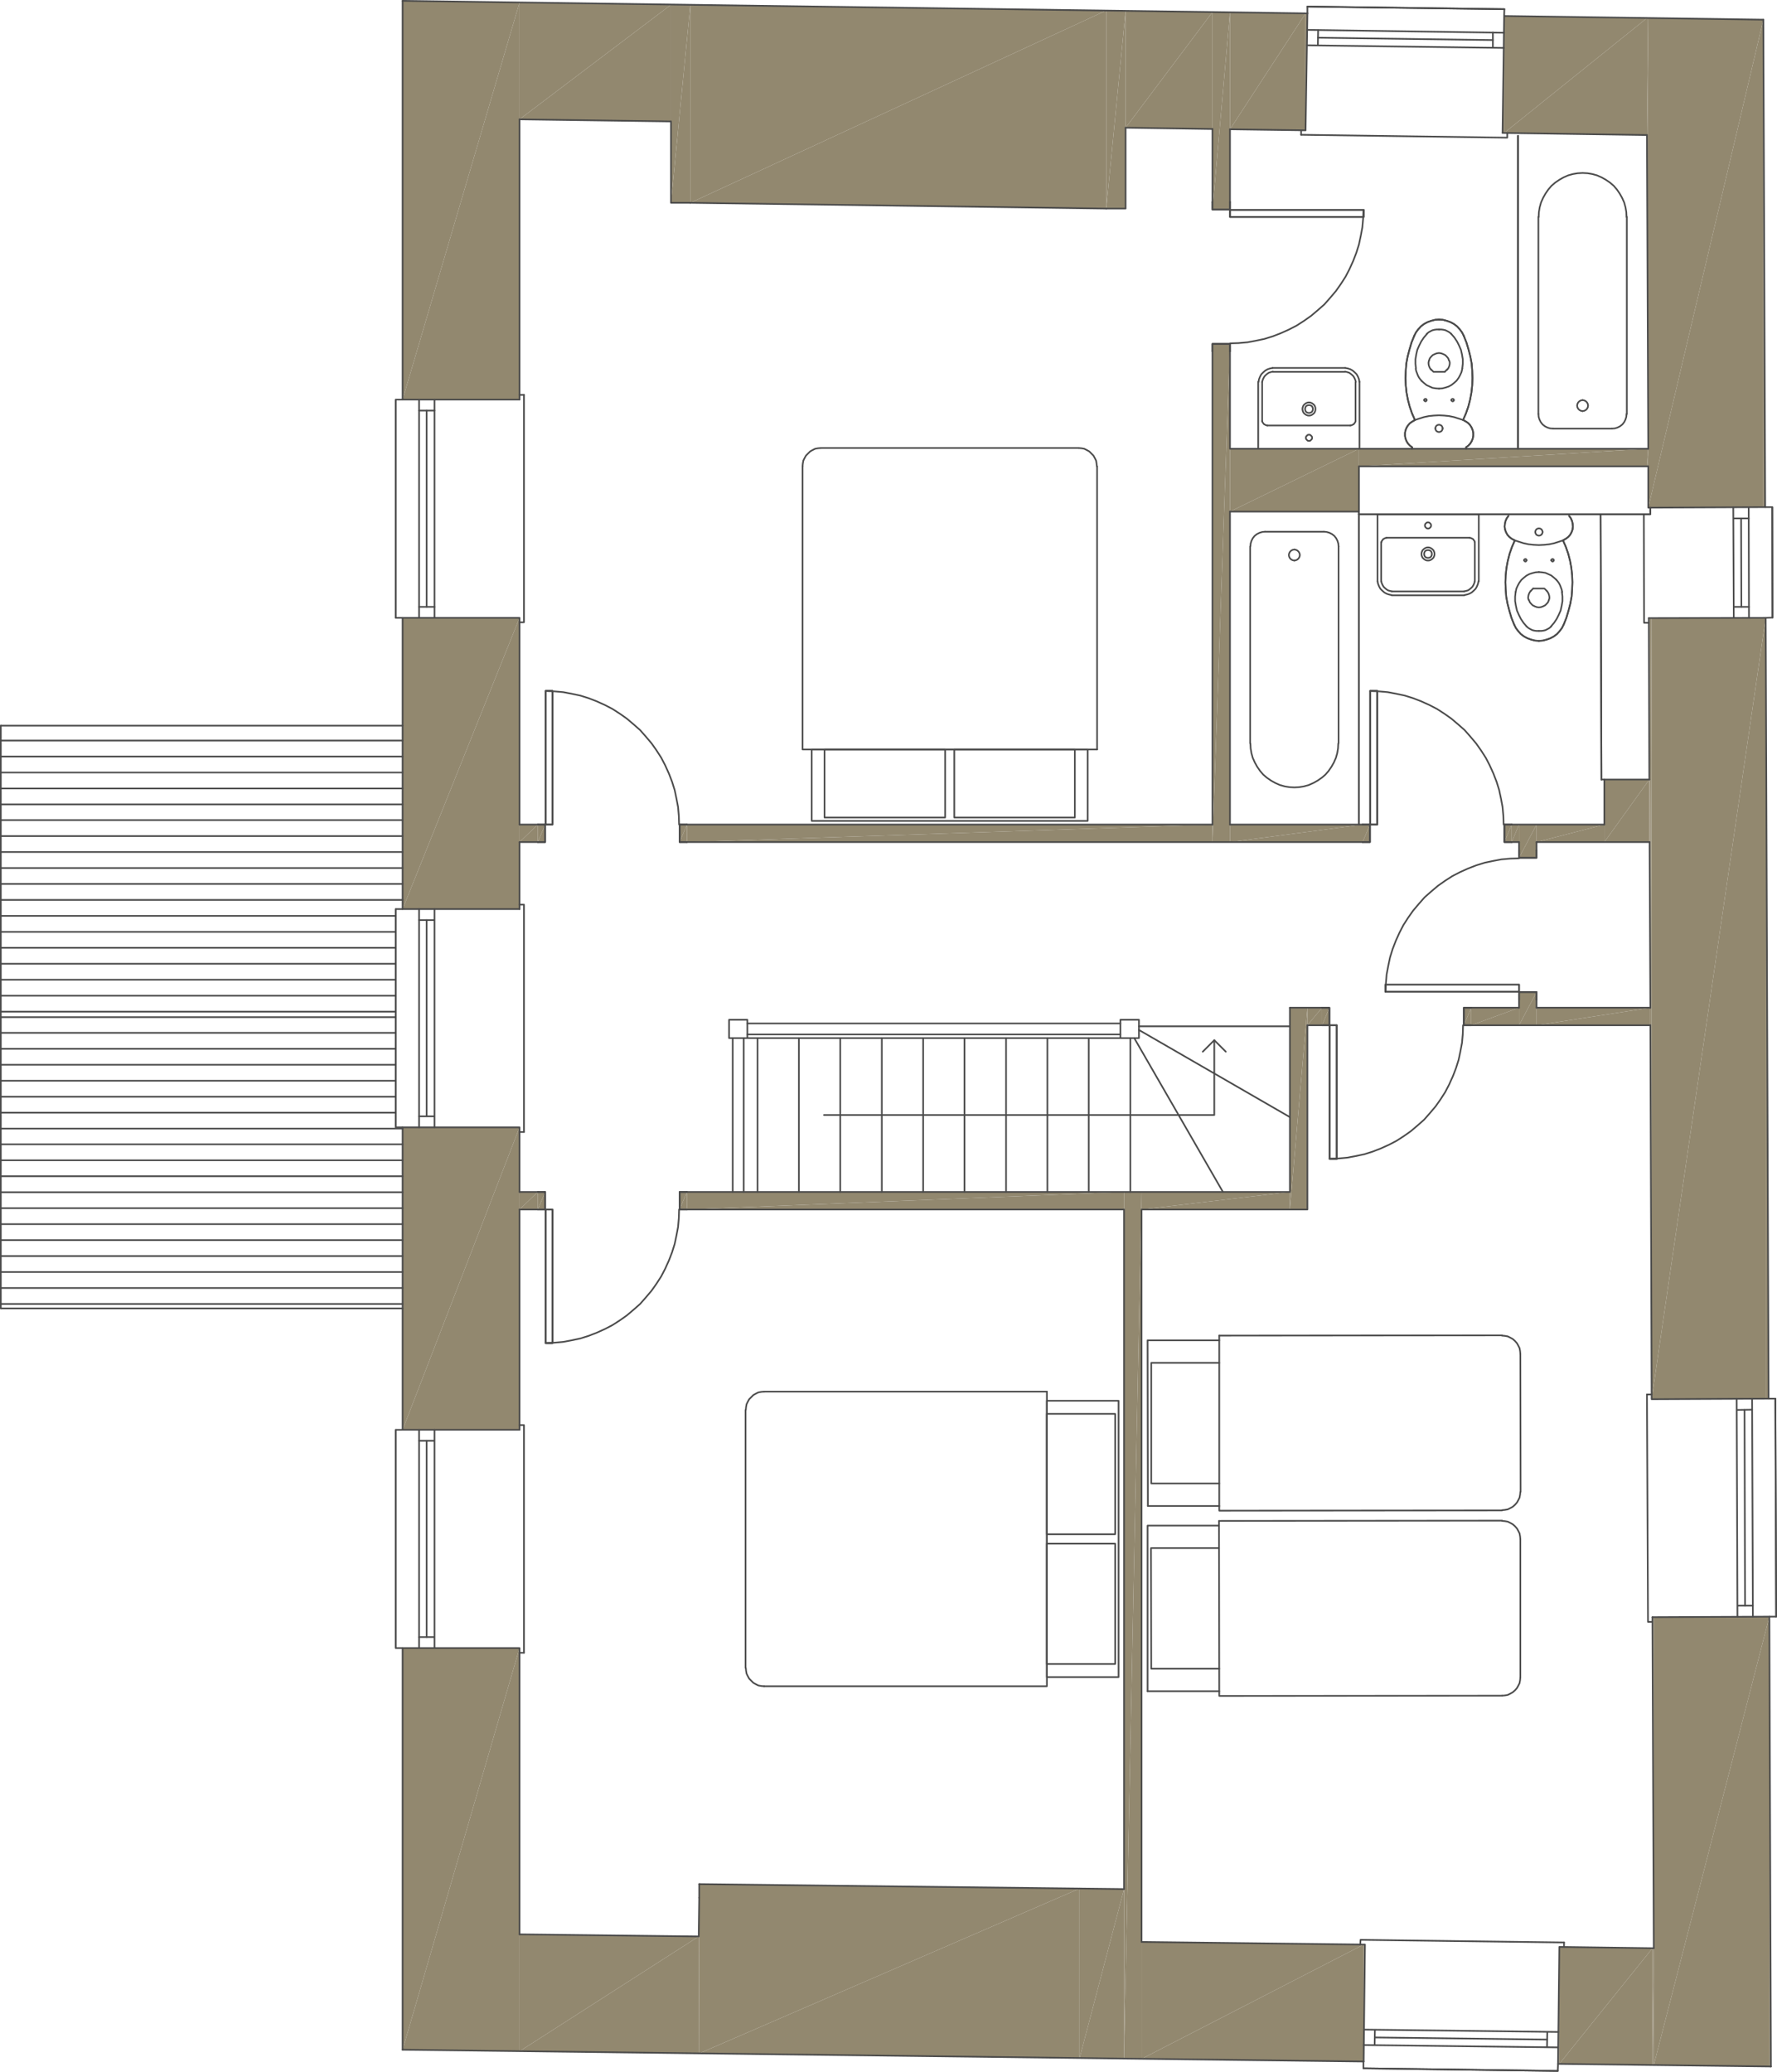 <?xml version="1.0" encoding="UTF-8"?>
<svg xmlns="http://www.w3.org/2000/svg" id="Layer_1" viewBox="0 0 815.19 950.07">
  <defs>
    <style>.cls-1{fill:#92886f;fill-rule:evenodd;}.cls-2{stroke-linejoin:bevel;}.cls-2,.cls-3{fill:none;stroke:#4a4a4a;stroke-linecap:round;stroke-width:.75px;}.cls-3{stroke-linejoin:round;}</style>
  </defs>
  <polyline class="cls-3" points="623.65 205.81 577.21 205.81 577.21 175.09"></polyline>
  <path class="cls-3" d="M619.45,195.13h-38.04M621.85,193.09v-17.88M623.65,205.81v-30.72M583.81,168.73h33.24"></path>
  <polyline class="cls-2" points="619.45 195.13 620.05 195.01 620.53 194.77 621.01 194.53 621.37 194.05 621.73 193.57 621.85 193.09"></polyline>
  <polyline class="cls-2" points="579.01 193.09 579.13 193.57 579.49 194.05 579.85 194.53 580.33 194.77 580.81 195.01 581.41 195.13"></polyline>
  <polyline class="cls-2" points="621.97 175.09 621.73 174.25 621.37 173.41 620.89 172.57 620.29 171.97 619.57 171.37 618.85 170.89 618.01 170.65 617.05 170.41"></polyline>
  <polyline class="cls-2" points="623.65 175.09 623.41 173.89 622.93 172.69 622.33 171.61 621.49 170.77 620.53 169.93 619.45 169.33 618.37 168.97 617.17 168.73"></polyline>
  <polyline class="cls-2" points="583.93 170.41 582.97 170.65 582.13 170.89 581.41 171.37 580.69 171.97 580.09 172.57 579.61 173.41 579.25 174.25 579.01 175.09"></polyline>
  <polyline class="cls-2" points="583.81 168.73 582.61 168.97 581.53 169.33 580.45 169.93 579.49 170.77 578.65 171.61 578.05 172.69 577.57 173.89 577.33 175.09"></polyline>
  <polygon class="cls-2" points="598.69 187.57 598.81 188.29 599.17 188.89 599.77 189.25 600.49 189.37 601.21 189.25 601.81 188.89 602.17 188.29 602.29 187.57 602.17 186.85 601.81 186.25 601.21 185.89 600.49 185.77 599.77 185.89 599.17 186.25 598.81 186.85 598.69 187.57"></polygon>
  <polygon class="cls-2" points="597.49 187.57 597.61 188.41 597.97 189.25 598.57 189.85 599.29 190.33 600.01 190.57 600.97 190.57 601.69 190.33 602.41 189.85 603.01 189.25 603.37 188.41 603.49 187.57 603.37 186.73 603.01 185.89 602.41 185.29 601.69 184.81 600.97 184.57 600.01 184.57 599.29 184.81 598.57 185.29 597.97 185.89 597.61 186.73 597.49 187.57"></polygon>
  <polygon class="cls-2" points="599.05 200.77 599.17 201.37 599.53 201.73 599.89 202.09 600.49 202.21 601.09 202.09 601.45 201.73 601.81 201.37 601.93 200.77 601.81 200.17 601.45 199.81 601.09 199.45 600.49 199.33 599.89 199.45 599.53 199.81 599.17 200.17 599.05 200.77"></polygon>
  <path class="cls-3" d="M617.05,170.53h-33.24M579.01,193.09v-17.88"></path>
  <polyline class="cls-1" points="812.41 947.66 811.69 947.66 811.69 741.37"></polyline>
  <polyline class="cls-1" points="811.33 641.41 810.01 641.41 810.01 283.33"></polyline>
  <polyline class="cls-1" points="809.77 232.57 808.93 232.57 808.93 9.02"></polyline>
  <polyline class="cls-1" points="758.65 741.61 758.65 893.42 758.05 741.61"></polyline>
  <polyline class="cls-1" points="811.69 741.37 758.65 947.06 758.65 741.61"></polyline>
  <polyline class="cls-1" points="811.69 741.37 811.69 947.66 758.65 947.06"></polyline>
  <polyline class="cls-1" points="758.65 893.42 758.05 947.06 758.05 893.42"></polyline>
  <polyline class="cls-1" points="758.65 893.42 758.65 947.06 758.05 947.06"></polyline>
  <polyline class="cls-1" points="810.01 283.33 757.69 641.65 757.69 283.45"></polyline>
  <polyline class="cls-1" points="810.01 283.33 810.01 641.41 757.69 641.65"></polyline>
  <polyline class="cls-1" points="757.69 283.45 757.09 470.17 757.09 283.45"></polyline>
  <polyline class="cls-1" points="757.69 283.45 757.69 641.65 757.09 470.17"></polyline>
  <polyline class="cls-1" points="757.09 283.45 756.73 386.17 756.73 283.45"></polyline>
  <polyline class="cls-1" points="757.09 283.45 757.09 462.13 756.73 386.17"></polyline>
  <polyline class="cls-1" points="756.61 283.45 756.61 357.49 756.37 283.45"></polyline>
  <polyline class="cls-1" points="756.73 283.45 756.61 386.17 756.61 283.45"></polyline>
  <polyline class="cls-1" points="756.73 283.45 756.73 386.17 756.61 386.17"></polyline>
  <polyline class="cls-1" points="808.93 9.02 756.13 232.81 756.13 8.29"></polyline>
  <polyline class="cls-1" points="808.93 9.02 808.93 232.57 756.13 232.81"></polyline>
  <polyline class="cls-1" points="756.13 205.81 755.53 213.85 755.53 205.81"></polyline>
  <polyline class="cls-1" points="756.13 205.81 756.13 213.85 755.53 213.85"></polyline>
  <polyline class="cls-1" points="756.13 8.29 755.53 61.93 755.53 8.29"></polyline>
  <polyline class="cls-1" points="756.13 8.29 756.13 205.81 755.53 61.93"></polyline>
  <polyline class="cls-1" points="756.61 357.49 735.97 386.17 735.97 357.49"></polyline>
  <polyline class="cls-1" points="756.61 357.49 756.61 386.17 735.97 386.17"></polyline>
  <polyline class="cls-1" points="715.33 892.82 715.33 946.46 714.73 946.46"></polyline>
  <polyline class="cls-1" points="758.05 893.42 715.33 946.46 715.33 892.82"></polyline>
  <polyline class="cls-1" points="758.05 893.42 758.05 947.06 715.33 946.46"></polyline>
  <polyline class="cls-1" points="757.09 462.13 704.89 470.17 704.89 462.13"></polyline>
  <polyline class="cls-1" points="757.09 462.13 757.09 470.17 704.89 470.17"></polyline>
  <polyline class="cls-1" points="735.97 378.13 704.89 386.17 704.89 378.13"></polyline>
  <polyline class="cls-1" points="735.97 378.13 735.97 386.17 704.89 386.17"></polyline>
  <polyline class="cls-1" points="704.89 454.93 696.85 470.17 696.85 454.93"></polyline>
  <polyline class="cls-1" points="704.89 454.93 704.89 470.17 696.85 470.17"></polyline>
  <polyline class="cls-1" points="704.89 378.13 696.85 393.37 696.85 378.13"></polyline>
  <polyline class="cls-1" points="704.89 378.13 704.89 393.37 696.85 393.37"></polyline>
  <polyline class="cls-1" points="696.85 378.13 693.49 386.17 693.49 378.13"></polyline>
  <polyline class="cls-1" points="696.85 378.13 696.85 386.17 693.49 386.17"></polyline>
  <polyline class="cls-1" points="693.49 378.13 690.13 386.17 690.13 378.13"></polyline>
  <polyline class="cls-1" points="693.49 378.13 693.49 386.17 690.13 386.17"></polyline>
  <polyline class="cls-1" points="690.01 7.33 690.01 60.97 689.29 60.97"></polyline>
  <polyline class="cls-1" points="755.53 8.29 690.01 60.97 690.01 7.33"></polyline>
  <polyline class="cls-1" points="755.53 8.29 755.53 61.93 690.01 60.97"></polyline>
  <polyline class="cls-1" points="696.85 462.13 674.89 470.17 674.89 462.13"></polyline>
  <polyline class="cls-1" points="696.85 462.13 696.85 470.17 674.89 470.17"></polyline>
  <polyline class="cls-1" points="674.89 462.13 671.53 470.17 671.53 462.13"></polyline>
  <polyline class="cls-1" points="674.89 462.13 674.89 470.17 671.53 470.17"></polyline>
  <polyline class="cls-1" points="626.17 891.74 625.57 945.38 625.57 891.74"></polyline>
  <polyline class="cls-1" points="628.45 378.13 625.09 386.17 625.09 378.13"></polyline>
  <polyline class="cls-1" points="628.45 378.13 628.45 386.17 625.09 386.17"></polyline>
  <polyline class="cls-1" points="755.53 205.81 623.41 213.85 623.41 205.81"></polyline>
  <polyline class="cls-1" points="755.53 205.81 755.53 213.85 623.41 213.85"></polyline>
  <polyline class="cls-1" points="609.85 462.13 606.49 470.17 606.49 462.13"></polyline>
  <polyline class="cls-1" points="609.85 462.13 609.85 470.17 606.49 470.17"></polyline>
  <polyline class="cls-1" points="606.49 462.13 599.77 470.17 599.77 462.13"></polyline>
  <polyline class="cls-1" points="606.49 462.13 606.49 470.17 599.77 470.17"></polyline>
  <polyline class="cls-1" points="599.77 6.14 598.93 59.77 598.93 6.14"></polyline>
  <polyline class="cls-1" points="599.77 462.13 591.73 554.65 591.73 462.13"></polyline>
  <polyline class="cls-1" points="599.77 462.13 599.77 554.65 591.73 554.65"></polyline>
  <polyline class="cls-1" points="625.09 378.13 564.25 386.17 564.25 378.13"></polyline>
  <polyline class="cls-1" points="625.09 378.13 625.09 386.17 564.25 386.17"></polyline>
  <polyline class="cls-1" points="623.41 205.81 564.25 234.61 564.25 205.81"></polyline>
  <polyline class="cls-1" points="623.41 205.81 623.41 234.61 564.25 234.61"></polyline>
  <polyline class="cls-1" points="598.93 6.14 564.25 59.29 564.25 5.66"></polyline>
  <polyline class="cls-1" points="598.93 6.14 598.93 59.77 564.25 59.29"></polyline>
  <polyline class="cls-1" points="564.25 157.69 556.21 386.17 556.21 157.69"></polyline>
  <polyline class="cls-1" points="564.25 157.69 564.25 386.17 556.21 386.17"></polyline>
  <polyline class="cls-1" points="564.25 5.66 556.21 96.13 556.21 5.54"></polyline>
  <polyline class="cls-1" points="564.25 5.66 564.25 96.13 556.21 96.13"></polyline>
  <polyline class="cls-1" points="625.57 891.74 523.69 944.18 523.69 890.54"></polyline>
  <polyline class="cls-1" points="625.57 891.74 625.57 945.38 523.69 944.18"></polyline>
  <polyline class="cls-1" points="591.73 546.61 523.69 554.65 523.69 546.61"></polyline>
  <polyline class="cls-1" points="591.73 546.61 591.73 554.65 523.69 554.65"></polyline>
  <polyline class="cls-1" points="556.21 5.54 516.37 58.57 516.37 4.93"></polyline>
  <polyline class="cls-1" points="556.21 5.54 556.21 59.17 516.37 58.57"></polyline>
  <polyline class="cls-1" points="523.69 546.61 515.65 944.06 515.65 546.61"></polyline>
  <polyline class="cls-1" points="523.69 546.61 523.69 944.18 515.65 944.06"></polyline>
  <polyline class="cls-1" points="516.37 4.93 507.49 95.65 507.49 4.81"></polyline>
  <polyline class="cls-1" points="516.37 4.93 516.37 95.65 507.49 95.65"></polyline>
  <polyline class="cls-1" points="515.65 866.3 495.25 943.82 495.25 866.06"></polyline>
  <polyline class="cls-1" points="515.65 866.3 515.65 944.06 495.25 943.82"></polyline>
  <polyline class="cls-1" points="495.25 866.06 320.77 941.66 320.77 864.02"></polyline>
  <polyline class="cls-1" points="495.25 866.06 495.25 943.82 320.77 941.66"></polyline>
  <polyline class="cls-1" points="320.77 870.26 320.53 941.66 320.53 888.02"></polyline>
  <polyline class="cls-1" points="320.77 870.26 320.77 941.66 320.53 941.66"></polyline>
  <polyline class="cls-1" points="507.49 4.81 316.69 93.01 316.69 2.29"></polyline>
  <polyline class="cls-1" points="507.49 4.81 507.49 95.65 316.69 93.01"></polyline>
  <polyline class="cls-1" points="515.65 546.61 315.13 554.65 315.13 546.61"></polyline>
  <polyline class="cls-1" points="515.65 546.61 515.65 554.65 315.13 554.65"></polyline>
  <polyline class="cls-1" points="556.21 378.13 315.13 386.17 315.13 378.13"></polyline>
  <polyline class="cls-1" points="556.21 378.13 556.21 386.17 315.13 386.17"></polyline>
  <polyline class="cls-1" points="315.13 546.61 311.77 554.65 311.77 546.61"></polyline>
  <polyline class="cls-1" points="315.13 546.61 315.13 554.65 311.77 554.65"></polyline>
  <polyline class="cls-1" points="315.13 378.13 311.77 386.17 311.77 378.13"></polyline>
  <polyline class="cls-1" points="315.13 378.13 315.13 386.17 311.77 386.17"></polyline>
  <polyline class="cls-1" points="316.69 2.29 307.81 93.01 307.81 2.17"></polyline>
  <polyline class="cls-1" points="316.69 2.29 316.69 93.01 307.81 93.01"></polyline>
  <polyline class="cls-1" points="250.09 546.61 246.73 554.65 246.73 546.61"></polyline>
  <polyline class="cls-1" points="250.09 546.61 250.09 554.65 246.73 554.65"></polyline>
  <polyline class="cls-1" points="250.09 378.13 246.73 386.17 246.73 378.13"></polyline>
  <polyline class="cls-1" points="250.09 378.13 250.09 386.17 246.73 386.17"></polyline>
  <polyline class="cls-1" points="320.53 888.02 238.33 940.7 238.33 887.06"></polyline>
  <polyline class="cls-1" points="320.53 888.02 320.53 941.66 238.33 940.7"></polyline>
  <polyline class="cls-1" points="246.73 546.61 238.33 554.65 238.33 546.61"></polyline>
  <polyline class="cls-1" points="246.73 546.61 246.73 554.65 238.33 554.65"></polyline>
  <polyline class="cls-1" points="246.73 378.13 238.33 386.17 238.33 378.13"></polyline>
  <polyline class="cls-1" points="246.73 378.13 246.73 386.17 238.33 386.17"></polyline>
  <polyline class="cls-1" points="307.81 2.17 238.33 54.73 238.33 1.21"></polyline>
  <polyline class="cls-1" points="307.81 2.17 307.81 55.69 238.33 54.73"></polyline>
  <polyline class="cls-1" points="238.33 755.77 184.69 939.98 184.69 755.77"></polyline>
  <polyline class="cls-1" points="238.33 755.77 238.33 940.7 184.69 939.98"></polyline>
  <polyline class="cls-1" points="238.33 516.97 184.69 655.69 184.69 516.97"></polyline>
  <polyline class="cls-1" points="238.33 516.97 238.33 655.69 184.69 655.69"></polyline>
  <polyline class="cls-1" points="238.33 283.33 184.69 416.89 184.69 283.33"></polyline>
  <polyline class="cls-1" points="238.33 283.33 238.33 416.89 184.69 416.89"></polyline>
  <polyline class="cls-1" points="238.33 1.21 184.69 183.25 184.69 .38"></polyline>
  <polyline class="cls-1" points="238.33 1.21 238.33 183.25 184.69 183.25"></polyline>
  <line class="cls-3" x1="755.53" y1="61.93" x2="756.13" y2="205.81"></line>
  <polyline class="cls-3" points="756.13 213.85 756.13 232.81 809.77 232.57 808.93 9.02"></polyline>
  <path class="cls-3" d="M756.73,386.17l.36,75.96M756.37,283.45l.24,74.04"></path>
  <polyline class="cls-3" points="757.09 470.17 757.69 641.65 811.33 641.41 810.01 283.33 756.37 283.45"></polyline>
  <line class="cls-3" x1="758.05" y1="741.61" x2="758.65" y2="893.42"></line>
  <polyline class="cls-3" points="812.41 947.66 811.69 741.37 758.05 741.61"></polyline>
  <polyline class="cls-3" points="238.33 887.06 238.33 755.77 184.69 755.77 184.69 939.98"></polyline>
  <line class="cls-3" x1="238.33" y1="655.69" x2="238.33" y2="554.65"></line>
  <polyline class="cls-3" points="238.33 546.61 238.33 516.97 184.69 516.97 184.69 655.69 238.33 655.69"></polyline>
  <line class="cls-3" x1="238.33" y1="416.89" x2="238.33" y2="386.17"></line>
  <polyline class="cls-3" points="238.33 378.13 238.33 283.33 184.69 283.33 184.69 416.89 238.33 416.89"></polyline>
  <line class="cls-3" x1="238.33" y1="183.25" x2="238.33" y2="54.73"></line>
  <polyline class="cls-3" points="184.69 .38 184.69 183.25 238.33 183.25"></polyline>
  <line class="cls-3" x1="516.37" y1="58.57" x2="556.21" y2="59.17"></line>
  <polyline class="cls-3" points="564.25 59.29 598.93 59.77 599.77 6.14"></polyline>
  <line class="cls-3" x1="689.29" y1="60.97" x2="755.53" y2="61.93"></line>
  <polyline class="cls-3" points="808.93 9.02 690.01 7.33 689.29 60.97"></polyline>
  <path class="cls-3" d="M238.33,54.73l69.48.96M599.77,6.14L184.69.38M316.69,93.01l190.8,2.64"></path>
  <polyline class="cls-3" points="516.37 58.57 516.37 95.65 507.49 95.65"></polyline>
  <polyline class="cls-3" points="307.81 55.69 307.81 93.01 316.69 93.01"></polyline>
  <path class="cls-3" d="M238.33,386.17h8.4M246.73,378.13h-8.4M315.13,386.17h309.96M556.21,378.13h-241.08M625.09,378.13h-60.84M704.89,386.17h51.84M693.49,386.17h3.36M735.97,378.13h-42.48M599.77,470.17h6.72M606.49,462.13h-14.76M674.89,470.17h82.2M696.85,462.13h-21.96M757.09,462.13h-52.2M184.69,939.98l440.88,5.4M320.77,870.26l-.24,17.76M495.25,866.06l-174.48-2.04M320.53,888.02l-82.2-.96"></path>
  <path class="cls-3" d="M522.49,470.65h69.24M341.17,546.61v-70.56M336.13,546.61v-70.56"></path>
  <path class="cls-3" d="M756.13,205.81h-191.88M623.41,213.85h132.72M556.21,59.17v33.48M564.25,92.65v-33.36M556.21,161.05v217.08M564.25,205.81v-44.76M564.25,378.13v-143.52M523.69,890.54v-335.88M515.65,554.65v311.64M591.73,546.61h-276.6M523.69,554.65h76.08M315.13,554.65h200.52M246.73,546.61h-8.4M238.33,554.65h8.4M599.77,554.65v-84.48M591.73,462.13v84.48M704.89,462.13v-3.72M696.85,458.41v3.72M704.89,390.01v-3.84M696.85,386.17v3.84"></path>
  <rect class="cls-3" x="564.25" y="96.25" width="61.32" height="3.24"></rect>
  <polyline class="cls-3" points="564.25 157.45 568.21 157.33 572.29 156.97 576.13 156.25 580.09 155.41 583.93 154.21 587.65 152.77 591.37 151.09 594.85 149.29 598.21 147.13 601.45 144.85 604.57 142.21 607.57 139.57 610.21 136.57 612.85 133.45 615.13 130.21 617.29 126.85 619.09 123.37 620.77 119.65 622.21 115.93 623.41 112.09 624.25 108.13 624.97 104.29 625.33 100.21 625.45 96.25"></polyline>
  <rect class="cls-3" x="564.25" y="96.25" width="61.32" height="3.24"></rect>
  <polyline class="cls-3" points="564.25 161.05 564.25 157.69 556.21 157.69 556.21 161.05"></polyline>
  <polyline class="cls-3" points="556.21 92.65 556.21 96.13 564.25 96.13 564.25 92.65"></polyline>
  <polyline class="cls-3" points="564.25 96.13 556.21 96.13 556.21 92.65"></polyline>
  <line class="cls-3" x1="564.25" y1="92.65" x2="564.25" y2="96.13"></line>
  <polyline class="cls-3" points="564.25 157.69 556.21 157.69 556.21 161.05"></polyline>
  <line class="cls-3" x1="564.25" y1="161.05" x2="564.25" y2="157.69"></line>
  <rect class="cls-3" x="628.57" y="316.81" width="3.24" height="61.32"></rect>
  <polyline class="cls-3" points="689.77 378.13 689.65 374.17 689.29 370.09 688.57 366.25 687.73 362.29 686.53 358.45 685.09 354.73 683.41 351.01 681.61 347.53 679.45 344.17 677.17 340.93 674.53 337.81 671.89 334.81 668.89 332.17 665.77 329.53 662.53 327.25 659.17 325.09 655.69 323.29 651.97 321.61 648.25 320.17 644.41 318.97 640.45 318.13 636.61 317.41 632.53 317.05 628.57 316.93"></polyline>
  <rect class="cls-3" x="628.57" y="316.81" width="3.24" height="61.32"></rect>
  <polyline class="cls-3" points="693.49 378.13 690.13 378.13 690.13 386.17 693.49 386.17"></polyline>
  <polyline class="cls-3" points="625.09 386.17 628.45 386.17 628.45 378.13 625.09 378.13"></polyline>
  <polyline class="cls-3" points="628.45 378.13 628.45 386.17 625.09 386.17"></polyline>
  <line class="cls-3" x1="625.09" y1="378.13" x2="628.45" y2="378.13"></line>
  <polyline class="cls-3" points="690.13 378.13 690.13 386.17 693.49 386.17"></polyline>
  <line class="cls-3" x1="693.49" y1="378.13" x2="690.13" y2="378.13"></line>
  <line class="cls-3" x1="613.21" y1="531.49" x2="613.21" y2="470.17"></line>
  <line class="cls-3" x1="613.21" y1="470.17" x2="609.97" y2="470.17"></line>
  <polyline class="cls-3" points="609.97 470.17 609.97 531.49 613.21 531.49"></polyline>
  <polyline class="cls-3" points="609.97 531.37 613.93 531.25 618.01 530.89 621.85 530.17 625.81 529.33 629.65 528.13 633.37 526.69 637.09 525.01 640.57 523.21 643.93 521.05 647.17 518.77 650.29 516.13 653.29 513.49 655.93 510.49 658.57 507.37 660.85 504.13 663.01 500.77 664.81 497.29 666.49 493.57 667.93 489.85 669.13 486.01 669.97 482.05 670.69 478.21 671.05 474.13 671.17 470.17"></polyline>
  <rect class="cls-3" x="609.97" y="470.17" width="3.24" height="61.32"></rect>
  <polyline class="cls-3" points="606.49 470.17 609.85 470.17 609.85 462.13 606.49 462.13"></polyline>
  <polyline class="cls-3" points="674.89 462.13 671.53 462.13 671.53 470.17 674.89 470.17"></polyline>
  <polyline class="cls-3" points="609.85 470.17 609.85 462.13 606.49 462.13"></polyline>
  <line class="cls-3" x1="606.49" y1="470.17" x2="609.85" y2="470.17"></line>
  <polyline class="cls-3" points="671.53 470.17 671.53 462.13 674.89 462.13"></polyline>
  <line class="cls-3" x1="674.89" y1="470.17" x2="671.53" y2="470.17"></line>
  <rect class="cls-3" x="250.33" y="316.81" width="3.12" height="61.32"></rect>
  <polyline class="cls-3" points="311.53 378.13 311.41 374.17 311.05 370.09 310.33 366.25 309.49 362.29 308.29 358.45 306.85 354.73 305.17 351.01 303.37 347.53 301.21 344.17 298.93 340.93 296.29 337.81 293.65 334.81 290.65 332.17 287.53 329.53 284.29 327.25 280.93 325.09 277.45 323.29 273.73 321.61 270.01 320.17 266.17 318.97 262.21 318.13 258.37 317.41 254.29 317.05 250.33 316.93"></polyline>
  <rect class="cls-3" x="250.33" y="316.81" width="3.12" height="61.32"></rect>
  <polyline class="cls-3" points="315.13 378.13 311.77 378.13 311.77 386.17 315.13 386.17"></polyline>
  <polyline class="cls-3" points="246.73 386.17 250.09 386.17 250.09 378.13 246.73 378.13"></polyline>
  <polyline class="cls-3" points="250.09 378.13 250.09 386.17 246.73 386.17"></polyline>
  <line class="cls-3" x1="246.73" y1="378.13" x2="250.09" y2="378.13"></line>
  <polyline class="cls-3" points="311.77 378.13 311.77 386.17 315.13 386.17"></polyline>
  <line class="cls-3" x1="315.13" y1="378.13" x2="311.77" y2="378.13"></line>
  <rect class="cls-3" x="250.33" y="554.65" width="3.12" height="61.32"></rect>
  <polyline class="cls-3" points="250.33 615.85 254.29 615.73 258.37 615.37 262.21 614.65 266.17 613.81 270.01 612.61 273.73 611.17 277.45 609.49 280.93 607.69 284.29 605.53 287.53 603.25 290.65 600.61 293.65 597.97 296.29 594.97 298.93 591.85 301.21 588.61 303.37 585.25 305.17 581.77 306.85 578.05 308.29 574.33 309.49 570.49 310.33 566.53 311.05 562.69 311.41 558.61 311.53 554.65"></polyline>
  <rect class="cls-3" x="250.33" y="554.65" width="3.12" height="61.32"></rect>
  <polyline class="cls-3" points="246.73 554.65 250.09 554.65 250.09 546.61 246.73 546.61"></polyline>
  <polyline class="cls-3" points="315.13 546.61 311.77 546.61 311.77 554.65 315.13 554.65"></polyline>
  <polyline class="cls-3" points="250.09 554.65 250.09 546.61 246.73 546.61"></polyline>
  <line class="cls-3" x1="246.73" y1="554.65" x2="250.09" y2="554.65"></line>
  <polyline class="cls-3" points="311.77 554.65 311.77 546.61 315.13 546.61"></polyline>
  <line class="cls-3" x1="315.13" y1="554.65" x2="311.77" y2="554.65"></line>
  <polyline class="cls-3" points="564.25 234.61 623.41 234.61 623.41 213.85"></polyline>
  <polyline class="cls-3" points="756.61 357.49 735.97 357.49 735.97 378.13"></polyline>
  <line class="cls-3" x1="623.41" y1="378.13" x2="623.41" y2="235.81"></line>
  <polyline class="cls-2" points="593.77 252.01 593.05 252.13 592.33 252.49 591.73 253.09 591.37 253.81 591.25 254.53 591.37 255.25 591.73 255.97 592.33 256.57 593.05 256.93 593.77 257.05"></polyline>
  <polyline class="cls-2" points="593.77 257.05 594.49 256.93 595.21 256.57 595.81 255.97 596.17 255.25 596.29 254.53 596.17 253.81 595.81 253.09 595.21 252.49 594.49 252.13 593.77 252.01"></polyline>
  <polyline class="cls-2" points="580.33 243.85 579.01 243.97 577.81 244.33 576.61 244.93 575.53 245.77 574.69 246.85 574.09 248.05 573.73 249.25 573.61 250.57"></polyline>
  <line class="cls-3" x1="580.33" y1="243.85" x2="607.33" y2="243.85"></line>
  <polyline class="cls-2" points="614.05 250.57 613.93 249.25 613.57 248.05 612.97 246.85 612.13 245.77 611.05 244.93 609.85 244.33 608.65 243.97 607.33 243.85"></polyline>
  <path class="cls-3" d="M573.49,340.93v-90.36M614.05,250.57v90.36"></path>
  <polyline class="cls-2" points="573.61 340.93 573.73 343.21 574.09 345.37 574.69 347.53 575.65 349.69 576.73 351.61 578.05 353.53 579.49 355.21 581.17 356.65 583.09 357.97 585.01 359.05 587.17 360.01 589.33 360.61 591.49 360.97 593.77 361.09 596.05 360.97 598.21 360.61 600.37 360.01 602.53 359.05 604.45 357.97 606.37 356.65 608.05 355.21 609.49 353.53 610.81 351.61 611.89 349.69 612.85 347.53 613.45 345.37 613.81 343.21 613.93 340.93"></polyline>
  <path class="cls-3" d="M696.37,62.29v143.52M623.41,378.13v-142.32"></path>
  <polyline class="cls-2" points="726.01 188.53 726.73 188.41 727.45 188.05 728.05 187.45 728.41 186.73 728.53 186.01 728.41 185.29 728.05 184.57 727.45 183.97 726.73 183.61 726.01 183.49"></polyline>
  <polyline class="cls-2" points="726.01 183.49 725.29 183.61 724.57 183.97 723.97 184.57 723.61 185.29 723.49 186.01 723.61 186.73 723.97 187.45 724.57 188.05 725.29 188.41 726.01 188.53"></polyline>
  <polyline class="cls-2" points="739.45 196.57 740.77 196.45 741.97 196.09 743.17 195.49 744.25 194.65 745.09 193.57 745.69 192.37 746.05 191.17 746.17 189.85"></polyline>
  <line class="cls-3" x1="739.45" y1="196.57" x2="712.45" y2="196.57"></line>
  <polyline class="cls-2" points="705.73 189.85 705.85 191.17 706.21 192.37 706.81 193.57 707.65 194.65 708.73 195.49 709.93 196.09 711.13 196.45 712.45 196.57"></polyline>
  <path class="cls-3" d="M746.29,99.49v90.36M705.73,189.85v-90.36"></path>
  <polyline class="cls-2" points="746.17 99.49 746.05 97.21 745.69 95.05 745.09 92.89 744.13 90.73 743.05 88.81 741.73 86.89 740.29 85.21 738.61 83.77 736.69 82.45 734.77 81.37 732.61 80.41 730.45 79.81 728.29 79.45 726.01 79.33 723.73 79.45 721.57 79.81 719.41 80.41 717.25 81.37 715.33 82.45 713.41 83.77 711.73 85.21 710.29 86.89 708.97 88.81 707.89 90.73 706.93 92.89 706.33 95.05 705.97 97.21 705.85 99.49"></polyline>
  <line class="cls-3" x1="696.37" y1="62.29" x2="696.37" y2="205.81"></line>
  <polyline class="cls-2" points="712.81 256.93 712.69 256.57 712.57 256.45 712.21 256.33 711.97 256.45 711.73 256.57 711.61 256.93"></polyline>
  <polyline class="cls-2" points="711.61 256.93 711.73 257.17 711.97 257.41 712.21 257.53 712.57 257.41 712.69 257.17 712.81 256.93"></polyline>
  <polyline class="cls-2" points="699.13 256.93 699.25 257.17 699.49 257.41 699.73 257.53 700.09 257.41 700.21 257.17 700.33 256.93"></polyline>
  <polyline class="cls-2" points="700.33 256.93 700.21 256.57 700.09 256.45 699.73 256.33 699.49 256.45 699.25 256.57 699.13 256.93"></polyline>
  <polyline class="cls-2" points="704.29 243.97 704.41 244.57 704.77 245.17 705.37 245.53 705.97 245.65 706.57 245.53 707.17 245.17 707.53 244.57 707.65 243.97"></polyline>
  <polyline class="cls-2" points="707.65 243.97 707.53 243.37 707.17 242.77 706.57 242.41 705.97 242.29 705.37 242.41 704.77 242.77 704.41 243.37 704.29 243.97"></polyline>
  <polyline class="cls-2" points="694.93 247.81 693.61 250.81 692.53 253.93 691.69 257.17 691.09 260.41 690.73 263.77 690.61 267.01 690.73 270.37 690.97 273.61 691.57 276.85 692.41 280.09 693.37 283.33 694.57 286.33"></polyline>
  <polyline class="cls-2" points="694.57 286.33 695.41 288.01 696.49 289.45 697.69 290.77 699.13 291.85 700.69 292.69 702.37 293.29 704.17 293.77 705.97 293.89"></polyline>
  <polyline class="cls-2" points="705.97 293.89 707.77 293.77 709.57 293.29 711.25 292.69 712.81 291.85 714.25 290.77 715.45 289.45 716.53 288.01 717.37 286.33"></polyline>
  <polyline class="cls-2" points="717.37 286.33 718.57 283.33 719.53 280.09 720.37 276.85 720.97 273.61 721.21 270.37 721.33 267.01 721.21 263.77 720.85 260.41 720.25 257.17 719.41 253.93 718.33 250.81 717.01 247.81"></polyline>
  <polyline class="cls-2" points="717.13 247.69 718.33 247.09 719.41 246.25 720.25 245.29 720.97 244.09 721.33 242.89 721.57 241.57 721.45 240.25 721.21 238.93 720.61 237.73 719.89 236.65"></polyline>
  <polyline class="cls-2" points="691.93 236.65 691.21 237.73 690.61 238.93 690.37 240.25 690.25 241.57 690.49 242.89 690.85 244.09 691.57 245.29 692.41 246.25 693.49 247.09 694.69 247.69"></polyline>
  <polyline class="cls-2" points="700.33 287.29 701.17 288.01 702.01 288.49 702.97 288.97 703.93 289.21 704.89 289.33 705.97 289.33"></polyline>
  <polyline class="cls-2" points="705.97 289.33 707.05 289.33 708.01 289.21 708.97 288.97 709.93 288.49 710.77 288.01 711.61 287.29"></polyline>
  <polyline class="cls-2" points="711.49 287.29 712.93 285.61 714.13 283.81 715.09 281.89 715.93 279.97 716.41 277.81 716.77 275.65 716.77 273.61 716.53 271.45"></polyline>
  <polyline class="cls-2" points="716.65 271.45 716.41 270.37 716.05 269.41 715.69 268.45 715.21 267.49 714.61 266.65 713.89 265.81"></polyline>
  <polyline class="cls-2" points="713.89 265.81 712.81 264.85 711.61 263.89 710.29 263.29 708.97 262.69 707.41 262.45 705.97 262.33"></polyline>
  <polyline class="cls-2" points="705.97 262.33 704.41 262.45 702.97 262.81 701.53 263.29 700.21 264.01 699.01 264.97 697.93 265.93 696.97 267.25 696.25 268.57 695.65 269.89 695.29 271.45"></polyline>
  <polyline class="cls-2" points="695.29 271.45 695.05 273.61 695.05 275.65 695.41 277.81 695.89 279.97 696.73 281.89 697.69 283.81 698.89 285.61 700.33 287.29"></polyline>
  <polyline class="cls-2" points="717.37 286.33 718.57 283.33 719.53 280.09 720.37 276.85 720.97 273.61 721.21 270.37 721.33 267.01 721.21 263.77 720.85 260.41 720.25 257.17 719.41 253.93 718.33 250.81 717.01 247.81"></polyline>
  <polyline class="cls-2" points="705.97 293.89 707.77 293.77 709.57 293.29 711.25 292.69 712.81 291.85 714.25 290.77 715.45 289.45 716.53 288.01 717.37 286.33"></polyline>
  <polyline class="cls-2" points="694.57 286.33 695.41 288.01 696.49 289.45 697.69 290.77 699.13 291.85 700.69 292.69 702.37 293.29 704.17 293.77 705.97 293.89"></polyline>
  <polyline class="cls-2" points="694.93 247.81 693.61 250.81 692.53 253.93 691.69 257.17 691.09 260.41 690.73 263.77 690.61 267.01 690.73 270.37 690.97 273.61 691.57 276.85 692.41 280.09 693.37 283.33 694.57 286.33"></polyline>
  <polyline class="cls-2" points="717.37 247.57 718.45 246.97 719.53 246.13 720.37 245.17 720.97 243.97 721.45 242.77 721.57 241.45 721.45 240.13 721.09 238.81 720.61 237.61 719.77 236.53"></polyline>
  <polyline class="cls-2" points="694.57 247.69 696.73 248.41 699.01 249.13 701.29 249.61 703.57 249.85 705.97 249.97 708.37 249.85 710.65 249.61 712.93 249.13 715.21 248.41 717.37 247.69"></polyline>
  <polyline class="cls-2" points="692.05 236.53 691.21 237.61 690.73 238.81 690.37 240.13 690.25 241.45 690.37 242.77 690.85 243.97 691.45 245.17 692.29 246.13 693.37 246.97 694.45 247.57"></polyline>
  <line class="cls-3" x1="702.25" y1="270.97" x2="703.33" y2="269.89"></line>
  <polyline class="cls-2" points="702.25 270.97 701.77 271.57 701.41 272.29 701.17 273.01 701.05 273.73 701.05 274.45 701.29 275.17"></polyline>
  <polyline class="cls-2" points="701.41 275.17 701.77 276.13 702.37 276.85 703.09 277.57 704.05 278.05 705.01 278.41 705.97 278.53 706.93 278.41 707.89 278.05 708.85 277.57 709.57 276.85 710.17 276.13 710.53 275.17"></polyline>
  <polyline class="cls-2" points="710.53 275.17 710.77 274.45 710.77 273.73 710.65 273.01 710.41 272.29 710.05 271.57 709.57 270.97"></polyline>
  <polyline class="cls-3" points="709.57 270.97 708.49 269.89 703.33 269.89"></polyline>
  <polyline class="cls-2" points="653.29 183.49 653.41 183.73 653.65 183.97 653.89 184.09 654.25 183.97 654.37 183.73 654.49 183.49"></polyline>
  <polyline class="cls-2" points="654.49 183.49 654.37 183.13 654.25 183.01 653.89 182.89 653.65 183.01 653.41 183.13 653.29 183.49"></polyline>
  <polyline class="cls-2" points="666.97 183.49 666.85 183.13 666.73 183.01 666.37 182.89 666.13 183.01 665.89 183.13 665.77 183.49"></polyline>
  <polyline class="cls-2" points="665.77 183.49 665.89 183.73 666.13 183.97 666.37 184.09 666.73 183.97 666.85 183.73 666.97 183.49"></polyline>
  <polyline class="cls-2" points="661.81 196.45 661.69 195.85 661.33 195.25 660.73 194.89 660.13 194.77 659.53 194.89 658.93 195.25 658.57 195.85 658.45 196.45"></polyline>
  <polyline class="cls-2" points="658.45 196.45 658.57 197.05 658.93 197.65 659.53 198.01 660.13 198.13 660.73 198.01 661.33 197.65 661.69 197.05 661.81 196.45"></polyline>
  <polyline class="cls-2" points="671.17 192.61 672.49 189.61 673.57 186.49 674.41 183.25 675.01 180.01 675.37 176.65 675.49 173.41 675.37 170.05 675.13 166.81 674.53 163.57 673.69 160.33 672.73 157.09 671.53 154.09"></polyline>
  <polyline class="cls-2" points="671.53 154.09 670.69 152.41 669.61 150.97 668.41 149.65 666.97 148.57 665.41 147.73 663.73 147.13 661.93 146.65 660.13 146.53"></polyline>
  <polyline class="cls-2" points="660.13 146.53 658.33 146.65 656.53 147.13 654.85 147.73 653.29 148.57 651.85 149.65 650.65 150.97 649.57 152.41 648.73 154.09"></polyline>
  <polyline class="cls-2" points="648.73 154.09 647.53 157.09 646.57 160.33 645.73 163.57 645.13 166.81 644.89 170.05 644.77 173.41 644.89 176.65 645.25 180.01 645.85 183.25 646.69 186.49 647.77 189.61 649.09 192.61"></polyline>
  <polyline class="cls-2" points="648.97 192.73 647.89 193.33 646.81 194.05 645.97 195.01 645.25 196.09 644.77 197.29 644.53 198.49 644.53 199.81 644.77 201.13 645.25 202.33 645.85 203.41 646.81 204.37 647.77 205.09"></polyline>
  <path class="cls-3" d="M672.61,205.81v-.72M647.77,205.09v.72"></path>
  <polyline class="cls-2" points="672.61 205.09 673.57 204.37 674.53 203.41 675.13 202.33 675.61 201.13 675.85 199.81 675.85 198.49 675.61 197.29 675.13 196.09 674.41 195.01 673.57 194.05 672.49 193.33 671.41 192.73"></polyline>
  <polyline class="cls-2" points="665.77 153.13 664.93 152.41 664.09 151.93 663.13 151.45 662.17 151.21 661.21 151.09 660.13 151.09"></polyline>
  <polyline class="cls-2" points="660.13 151.09 659.05 151.09 658.09 151.21 657.13 151.45 656.17 151.93 655.33 152.41 654.49 153.13"></polyline>
  <polyline class="cls-2" points="654.61 153.13 653.17 154.81 651.97 156.61 651.01 158.53 650.17 160.45 649.69 162.61 649.33 164.77 649.33 166.81 649.57 168.97"></polyline>
  <polyline class="cls-2" points="649.45 169.09 649.69 170.17 650.05 171.13 650.41 172.09 650.89 173.05 651.49 173.89 652.21 174.73"></polyline>
  <polyline class="cls-2" points="652.21 174.73 653.29 175.69 654.49 176.65 655.81 177.25 657.13 177.85 658.69 178.09 660.13 178.21"></polyline>
  <polyline class="cls-2" points="660.13 178.21 661.69 178.09 663.13 177.73 664.57 177.25 665.89 176.53 667.09 175.57 668.17 174.61 669.13 173.29 669.85 171.97 670.45 170.65 670.81 169.09"></polyline>
  <polyline class="cls-2" points="670.81 168.97 671.05 166.81 671.05 164.77 670.69 162.61 670.21 160.45 669.37 158.53 668.41 156.61 667.21 154.81 665.77 153.13"></polyline>
  <polyline class="cls-2" points="648.73 154.09 647.53 157.09 646.57 160.33 645.73 163.57 645.13 166.81 644.89 170.05 644.77 173.41 644.89 176.65 645.25 180.01 645.85 183.25 646.69 186.49 647.77 189.61 649.09 192.61"></polyline>
  <polyline class="cls-2" points="660.13 146.53 658.33 146.65 656.53 147.13 654.85 147.73 653.29 148.57 651.85 149.65 650.65 150.97 649.57 152.41 648.73 154.09"></polyline>
  <polyline class="cls-2" points="671.53 154.09 670.69 152.41 669.61 150.97 668.41 149.65 666.97 148.57 665.41 147.73 663.73 147.13 661.93 146.65 660.13 146.53"></polyline>
  <polyline class="cls-2" points="671.17 192.61 672.49 189.61 673.57 186.49 674.41 183.25 675.01 180.01 675.37 176.65 675.49 173.41 675.37 170.05 675.13 166.81 674.53 163.57 673.69 160.33 672.73 157.09 671.53 154.09"></polyline>
  <path class="cls-3" d="M647.77,205.09v.72M672.61,205.81v-.72"></path>
  <polyline class="cls-2" points="648.73 192.85 647.65 193.45 646.69 194.17 645.85 195.13 645.25 196.21 644.77 197.41 644.53 198.61 644.53 199.93 644.77 201.13 645.25 202.33 645.97 203.41 646.81 204.37 647.77 205.09"></polyline>
  <polyline class="cls-2" points="671.53 192.73 669.37 192.01 667.09 191.29 664.81 190.81 662.53 190.57 660.13 190.45 657.73 190.57 655.45 190.81 653.17 191.29 650.89 192.01 648.73 192.73"></polyline>
  <polyline class="cls-2" points="672.61 205.09 673.57 204.37 674.41 203.41 675.13 202.33 675.61 201.13 675.85 199.93 675.85 198.61 675.61 197.41 675.13 196.21 674.53 195.13 673.69 194.17 672.73 193.45 671.65 192.85"></polyline>
  <line class="cls-3" x1="663.85" y1="169.45" x2="662.77" y2="170.53"></line>
  <polyline class="cls-2" points="663.85 169.57 664.33 168.97 664.69 168.25 664.93 167.53 665.05 166.81 665.05 166.09 664.81 165.37"></polyline>
  <polyline class="cls-2" points="664.69 165.25 664.33 164.29 663.73 163.57 663.01 162.85 662.05 162.37 661.09 162.01 660.13 161.89 659.17 162.01 658.21 162.37 657.25 162.85 656.53 163.57 655.93 164.29 655.57 165.25"></polyline>
  <polyline class="cls-2" points="655.57 165.37 655.33 166.09 655.33 166.81 655.45 167.53 655.69 168.25 656.05 168.97 656.53 169.57"></polyline>
  <polyline class="cls-3" points="656.53 169.45 657.61 170.53 662.77 170.53"></polyline>
  <polyline class="cls-3" points="635.53 451.57 635.53 454.81 696.85 454.81"></polyline>
  <line class="cls-3" x1="696.85" y1="451.57" x2="696.85" y2="454.81"></line>
  <line class="cls-3" x1="635.53" y1="451.57" x2="696.85" y2="451.57"></line>
  <polyline class="cls-3" points="696.85 393.61 692.89 393.73 688.81 394.09 684.97 394.81 681.01 395.65 677.17 396.85 673.45 398.29 669.73 399.97 666.25 401.77 662.89 403.93 659.65 406.21 656.53 408.85 653.53 411.49 650.89 414.49 648.25 417.61 645.97 420.85 643.81 424.21 642.01 427.69 640.33 431.41 638.89 435.13 637.69 438.97 636.85 442.93 636.13 446.77 635.77 450.85 635.65 454.81"></polyline>
  <rect class="cls-3" x="635.53" y="451.57" width="61.32" height="3.24"></rect>
  <polyline class="cls-3" points="696.85 390.01 696.85 393.37 704.89 393.37 704.89 390.01"></polyline>
  <polyline class="cls-3" points="704.89 458.41 704.89 454.93 696.85 454.93 696.85 458.41"></polyline>
  <polyline class="cls-3" points="696.85 454.93 704.89 454.93 704.89 458.41"></polyline>
  <line class="cls-3" x1="696.85" y1="458.41" x2="696.85" y2="454.93"></line>
  <polyline class="cls-3" points="696.85 393.37 704.89 393.37 704.89 390.01"></polyline>
  <path class="cls-3" d="M320.77,870.26v-6.24M515.65,866.3l-20.4-.24M696.85,390.01v3.36"></path>
  <line class="cls-3" x1="513.97" y1="476.05" x2="342.85" y2="476.05"></line>
  <path class="cls-3" d="M347.53,476.05v70.56M366.49,476.05v70.56M385.45,476.05v70.56M404.53,476.05v70.56M423.49,476.05v70.56M442.45,476.05v70.56M461.53,476.05v70.56M480.49,476.05v70.56M499.45,476.05v70.56M518.53,476.05v70.56M520.33,476.05l40.68,70.56M522.49,472.33l69.24,39.96"></path>
  <line class="cls-3" x1="181.57" y1="283.33" x2="181.57" y2="183.25"></line>
  <path class="cls-3" d="M199.33,183.25v100.08-100.08Z"></path>
  <path class="cls-3" d="M184.57,283.33h-3M192.25,188.29h7.08M199.33,278.29h-7.08"></path>
  <polyline class="cls-3" points="184.57 183.25 181.57 183.25 181.57 283.33"></polyline>
  <path class="cls-3" d="M240.37,181.09h-2.04M192.25,283.33v-100.08M195.73,188.29v90"></path>
  <polyline class="cls-3" points="238.33 285.37 240.37 285.37 240.37 181.09"></polyline>
  <path class="cls-3" d="M184.57,416.89h-3M192.25,511.93h7.08M199.33,421.93h-7.08M199.33,416.89v100.08M181.57,416.89v100.08M199.33,516.97v-100.08"></path>
  <polyline class="cls-3" points="184.57 516.97 181.57 516.97 181.57 416.89"></polyline>
  <path class="cls-3" d="M192.25,416.89v100.08M195.73,511.93v-90"></path>
  <polyline class="cls-3" points="240.37 519.13 240.37 414.85 238.33 414.85"></polyline>
  <path class="cls-3" d="M184.57,655.69h-3M192.25,750.73h7.08M199.33,660.73h-7.08M199.33,655.69v100.08M181.57,655.69v100.08M199.33,755.77v-100.08M238.33,519.13h2.04"></path>
  <polyline class="cls-3" points="184.57 755.77 181.57 755.77 181.57 655.69"></polyline>
  <path class="cls-3" d="M192.25,655.69v100.08M195.73,750.73v-90"></path>
  <polyline class="cls-3" points="240.37 757.93 240.37 653.53 238.33 653.53"></polyline>
  <path class="cls-3" d="M625.45,945.5v3M709.69,938.78l.12-6.96M630.73,930.86l-.12,6.96M625.69,930.74l89.16,1.08M625.45,948.5l89.16,1.2M714.85,931.82l-89.16-1.08M238.33,757.93h2.04"></path>
  <polyline class="cls-3" points="714.73 946.58 714.61 949.7 625.45 948.5"></polyline>
  <path class="cls-3" d="M625.57,937.82l89.16,1.08M709.69,935.3l-78.96-.96"></path>
  <polyline class="cls-3" points="717.49 890.78 624.13 889.58 624.01 891.74"></polyline>
  <path class="cls-3" d="M810.13,283.33l3-.12M802.21,237.73h-6.96M795.37,278.29h6.96M795.37,283.33l-.24-50.64M813.13,283.21l-.12-50.64M795.13,232.69l.24,50.64M717.49,892.82v-2.04"></path>
  <polyline class="cls-3" points="809.89 232.57 813.01 232.57 813.13 283.21"></polyline>
  <path class="cls-3" d="M802.33,283.33l-.12-50.64M798.73,237.73l.12,40.56"></path>
  <polyline class="cls-3" points="754.09 235.81 754.21 285.61 756.37 285.61"></polyline>
  <path class="cls-3" d="M811.81,741.37h3M803.77,646.45l-7.08.12M797.05,736.33h7.08M797.05,741.49l-.36-100.08M814.81,741.37l-.36-99.96M796.69,641.41l.36,100.08"></path>
  <polyline class="cls-3" points="811.45 641.41 814.45 641.41 814.81 741.37"></polyline>
  <path class="cls-3" d="M804.13,741.37l-.36-99.96M800.29,646.57l.24,89.76"></path>
  <polyline class="cls-3" points="755.53 639.49 756.01 743.77 758.05 743.77"></polyline>
  <line class="cls-3" x1="757.69" y1="639.49" x2="755.53" y2="639.49"></line>
  <polyline class="cls-3" points="625.57 945.38 626.17 891.74 523.69 890.54"></polyline>
  <line class="cls-3" x1="714.73" y1="946.46" x2="812.41" y2="947.66"></line>
  <polyline class="cls-3" points="758.65 893.42 715.33 892.82 714.73 946.46"></polyline>
  <path class="cls-3" d="M690.01,7.21l.12-3M604.69,13.81l-.12,6.96M684.85,21.85v-6.96M689.89,21.97l-90.36-1.2M690.13,4.21l-90.36-1.2M599.53,20.78l90.36,1.2"></path>
  <polyline class="cls-3" points="599.77 6.02 599.77 3.02 690.13 4.21"></polyline>
  <path class="cls-3" d="M690.01,15.02l-90.36-1.32M604.57,17.29l80.28,1.08"></path>
  <polyline class="cls-3" points="596.89 61.81 691.45 63.13 691.45 60.97"></polyline>
  <line class="cls-3" x1="596.89" y1="59.77" x2="596.89" y2="61.81"></line>
  <path class="cls-3" d="M.38,597.97h184.32M.38,590.65h184.32M.38,583.33h184.32M.38,576.01h184.32M.38,568.69h184.32M.38,561.37h184.32M.38,554.05h184.32M.38,546.73h184.32M.38,539.41h184.32M.38,532.09h184.32M.38,524.77h184.32M.38,517.57h184.32M.38,510.25h181.2M.38,502.93h181.2M.38,495.61h181.2M.38,488.29h181.2M.38,480.97h181.2M.38,473.65h181.2M184.69,339.61H.38M184.69,346.93H.38M184.69,354.25H.38M184.69,361.57H.38M184.69,368.89H.38M184.69,376.09H.38M184.69,383.41H.38M184.69,390.73H.38M184.69,398.05H.38M184.69,405.37H.38M184.69,412.69H.38M181.57,420.01H.38M181.57,427.33H.38M181.57,434.65H.38M181.57,441.97H.38M181.57,449.29H.38M181.57,456.61H.38M181.57,463.93H.38"></path>
  <path class="cls-3" d="M.38,600.01h184.32M184.69,332.77H.38"></path>
  <line class="cls-3" x1=".38" y1="466.45" x2="181.57" y2="466.45"></line>
  <path class="cls-3" d="M623.41,234.61v1.2M.38,332.77v267.24"></path>
  <polyline class="cls-3" points="623.41 235.81 757.09 235.81 757.09 232.81"></polyline>
  <line class="cls-3" x1="623.41" y1="234.61" x2="623.41" y2="235.81"></line>
  <polyline class="cls-3" points="623.41 235.81 757.09 235.81 757.09 232.81"></polyline>
  <line class="cls-3" x1="734.29" y1="235.81" x2="734.65" y2="357.49"></line>
  <line class="cls-3" x1="734.29" y1="235.81" x2="734.65" y2="357.49"></line>
  <rect class="cls-3" x="513.97" y="467.65" width="8.52" height="8.4"></rect>
  <rect class="cls-3" x="334.45" y="467.65" width="8.4" height="8.4"></rect>
  <path class="cls-3" d="M342.85,469.33h171.12M342.85,474.37h171.12"></path>
  <line class="cls-3" x1="734.65" y1="357.49" x2="735.97" y2="357.49"></line>
  <polyline class="cls-3" points="631.93 235.81 678.37 235.81 678.37 266.65"></polyline>
  <path class="cls-3" d="M636.01,246.61h38.16M633.61,248.65v17.88M631.93,235.81v30.84M671.77,273.01h-33.36"></path>
  <polyline class="cls-2" points="636.13 246.61 635.53 246.73 635.05 246.97 634.57 247.21 634.21 247.69 633.85 248.17 633.73 248.65"></polyline>
  <polyline class="cls-2" points="676.57 248.65 676.45 248.17 676.09 247.69 675.73 247.21 675.25 246.97 674.77 246.73 674.17 246.61"></polyline>
  <polyline class="cls-2" points="633.61 266.53 633.85 267.37 634.21 268.21 634.69 269.05 635.29 269.65 636.01 270.25 636.73 270.73 637.57 270.97 638.53 271.21"></polyline>
  <polyline class="cls-2" points="631.93 266.53 632.17 267.73 632.65 268.93 633.25 270.01 634.09 270.85 635.05 271.69 636.13 272.29 637.21 272.65 638.41 272.89"></polyline>
  <polyline class="cls-2" points="671.65 271.21 672.61 270.97 673.45 270.73 674.17 270.25 674.89 269.65 675.49 269.05 675.97 268.21 676.33 267.37 676.57 266.53"></polyline>
  <polyline class="cls-2" points="671.77 272.89 672.97 272.65 674.05 272.29 675.13 271.69 676.09 270.85 676.93 270.01 677.53 268.93 678.01 267.73 678.25 266.53"></polyline>
  <polygon class="cls-2" points="656.89 254.05 656.77 253.33 656.41 252.73 655.81 252.37 655.09 252.25 654.37 252.37 653.77 252.73 653.41 253.33 653.29 254.05 653.41 254.77 653.77 255.37 654.37 255.73 655.09 255.85 655.81 255.73 656.41 255.37 656.77 254.77 656.89 254.05"></polygon>
  <polygon class="cls-2" points="658.09 254.05 657.97 253.21 657.61 252.37 657.01 251.77 656.29 251.29 655.57 251.05 654.61 251.05 653.89 251.29 653.17 251.77 652.57 252.37 652.21 253.21 652.09 254.05 652.21 254.89 652.57 255.73 653.17 256.33 653.89 256.81 654.61 257.05 655.57 257.05 656.29 256.81 657.01 256.33 657.61 255.73 657.97 254.89 658.09 254.05"></polygon>
  <polygon class="cls-2" points="656.53 240.97 656.41 240.37 656.05 240.01 655.69 239.65 655.09 239.53 654.49 239.65 654.13 240.01 653.77 240.37 653.65 240.97 653.77 241.57 654.13 241.93 654.49 242.29 655.09 242.41 655.69 242.29 656.05 241.93 656.41 241.57 656.53 240.97"></polygon>
  <path class="cls-3" d="M638.53,271.21h33.12M676.57,248.65v17.88"></path>
  <rect class="cls-3" x="437.77" y="343.69" width="55.32" height="31.2"></rect>
  <rect class="cls-3" x="378.25" y="343.69" width="55.32" height="31.2"></rect>
  <rect class="cls-3" x="372.37" y="343.69" width="126.6" height="32.76"></rect>
  <line class="cls-3" x1="503.29" y1="343.69" x2="503.29" y2="213.85"></line>
  <polyline class="cls-2" points="503.17 213.85 503.05 212.53 502.81 211.21 502.21 210.01 501.61 208.93 500.65 207.97 499.69 207.01 498.61 206.41 497.41 205.81 496.09 205.57 494.77 205.45"></polyline>
  <line class="cls-3" x1="494.77" y1="205.45" x2="376.57" y2="205.45"></line>
  <polyline class="cls-2" points="376.57 205.45 375.25 205.57 373.93 205.81 372.73 206.41 371.65 207.01 370.69 207.97 369.73 208.93 369.13 210.01 368.53 211.21 368.29 212.53 368.17 213.85"></polyline>
  <polyline class="cls-3" points="368.17 213.85 368.17 343.69 503.29 343.69"></polyline>
  <rect class="cls-3" x="480.25" y="648.37" width="31.32" height="55.2"></rect>
  <rect class="cls-3" x="480.25" y="707.89" width="31.32" height="55.2"></rect>
  <rect class="cls-3" x="480.25" y="642.37" width="32.88" height="126.72"></rect>
  <line class="cls-3" x1="480.25" y1="638.17" x2="350.53" y2="638.17"></line>
  <polyline class="cls-2" points="350.53 638.17 349.21 638.29 347.89 638.53 346.69 639.13 345.61 639.73 344.65 640.69 343.69 641.65 343.09 642.73 342.49 643.93 342.25 645.25 342.13 646.57"></polyline>
  <line class="cls-3" x1="342.01" y1="646.57" x2="342.01" y2="764.89"></line>
  <polyline class="cls-2" points="342.13 764.89 342.25 766.21 342.49 767.53 343.09 768.73 343.69 769.81 344.65 770.77 345.61 771.73 346.69 772.33 347.89 772.93 349.21 773.17 350.53 773.29"></polyline>
  <polyline class="cls-3" points="350.53 773.29 480.25 773.29 480.25 638.17"></polyline>
  <path class="cls-3" d="M559.33,690.61h-32.76,32.76Z"></path>
  <polyline class="cls-3" points="526.57 690.61 526.45 614.65 559.33 614.65"></polyline>
  <polyline class="cls-3" points="559.33 680.29 528.13 680.29 528.13 624.97 559.33 624.97"></polyline>
  <polyline class="cls-3" points="559.33 612.49 559.33 692.77 689.05 692.65"></polyline>
  <polyline class="cls-2" points="689.05 692.53 690.37 692.41 691.69 692.17 692.89 691.57 693.97 690.97 695.05 690.01 695.89 689.05 696.49 687.97 697.09 686.77 697.33 685.45 697.45 684.13"></polyline>
  <line class="cls-3" x1="697.57" y1="684.13" x2="697.45" y2="620.89"></line>
  <polyline class="cls-2" points="697.45 620.89 697.33 619.57 697.09 618.25 696.49 617.05 695.89 615.97 694.93 614.89 693.97 614.05 692.89 613.45 691.69 612.85 690.37 612.61 689.05 612.49"></polyline>
  <line class="cls-3" x1="689.05" y1="612.37" x2="559.33" y2="612.49"></line>
  <path class="cls-3" d="M559.33,775.57h-32.88,32.88Z"></path>
  <polyline class="cls-3" points="526.45 775.57 526.45 699.61 559.21 699.61"></polyline>
  <polyline class="cls-3" points="559.33 765.25 528.13 765.25 528.01 709.93 559.21 709.93"></polyline>
  <polyline class="cls-3" points="559.21 697.45 559.33 777.73 689.05 777.61"></polyline>
  <polyline class="cls-2" points="689.05 777.61 690.37 777.49 691.69 777.25 692.89 776.65 693.97 776.05 695.05 775.09 695.89 774.13 696.49 773.05 697.09 771.85 697.33 770.53 697.45 769.21"></polyline>
  <line class="cls-3" x1="697.45" y1="769.21" x2="697.45" y2="705.85"></line>
  <polyline class="cls-2" points="697.45 705.85 697.33 704.53 697.09 703.21 696.49 702.01 695.89 700.93 694.93 699.85 693.97 699.01 692.89 698.41 691.69 697.81 690.37 697.57 689.05 697.45"></polyline>
  <line class="cls-3" x1="689.05" y1="697.33" x2="559.21" y2="697.45"></line>
  <polyline class="cls-3" points="551.77 482.29 557.05 477.01 562.33 482.29"></polyline>
  <polyline class="cls-3" points="557.05 477.01 557.05 511.33 378.01 511.33"></polyline>
</svg>
